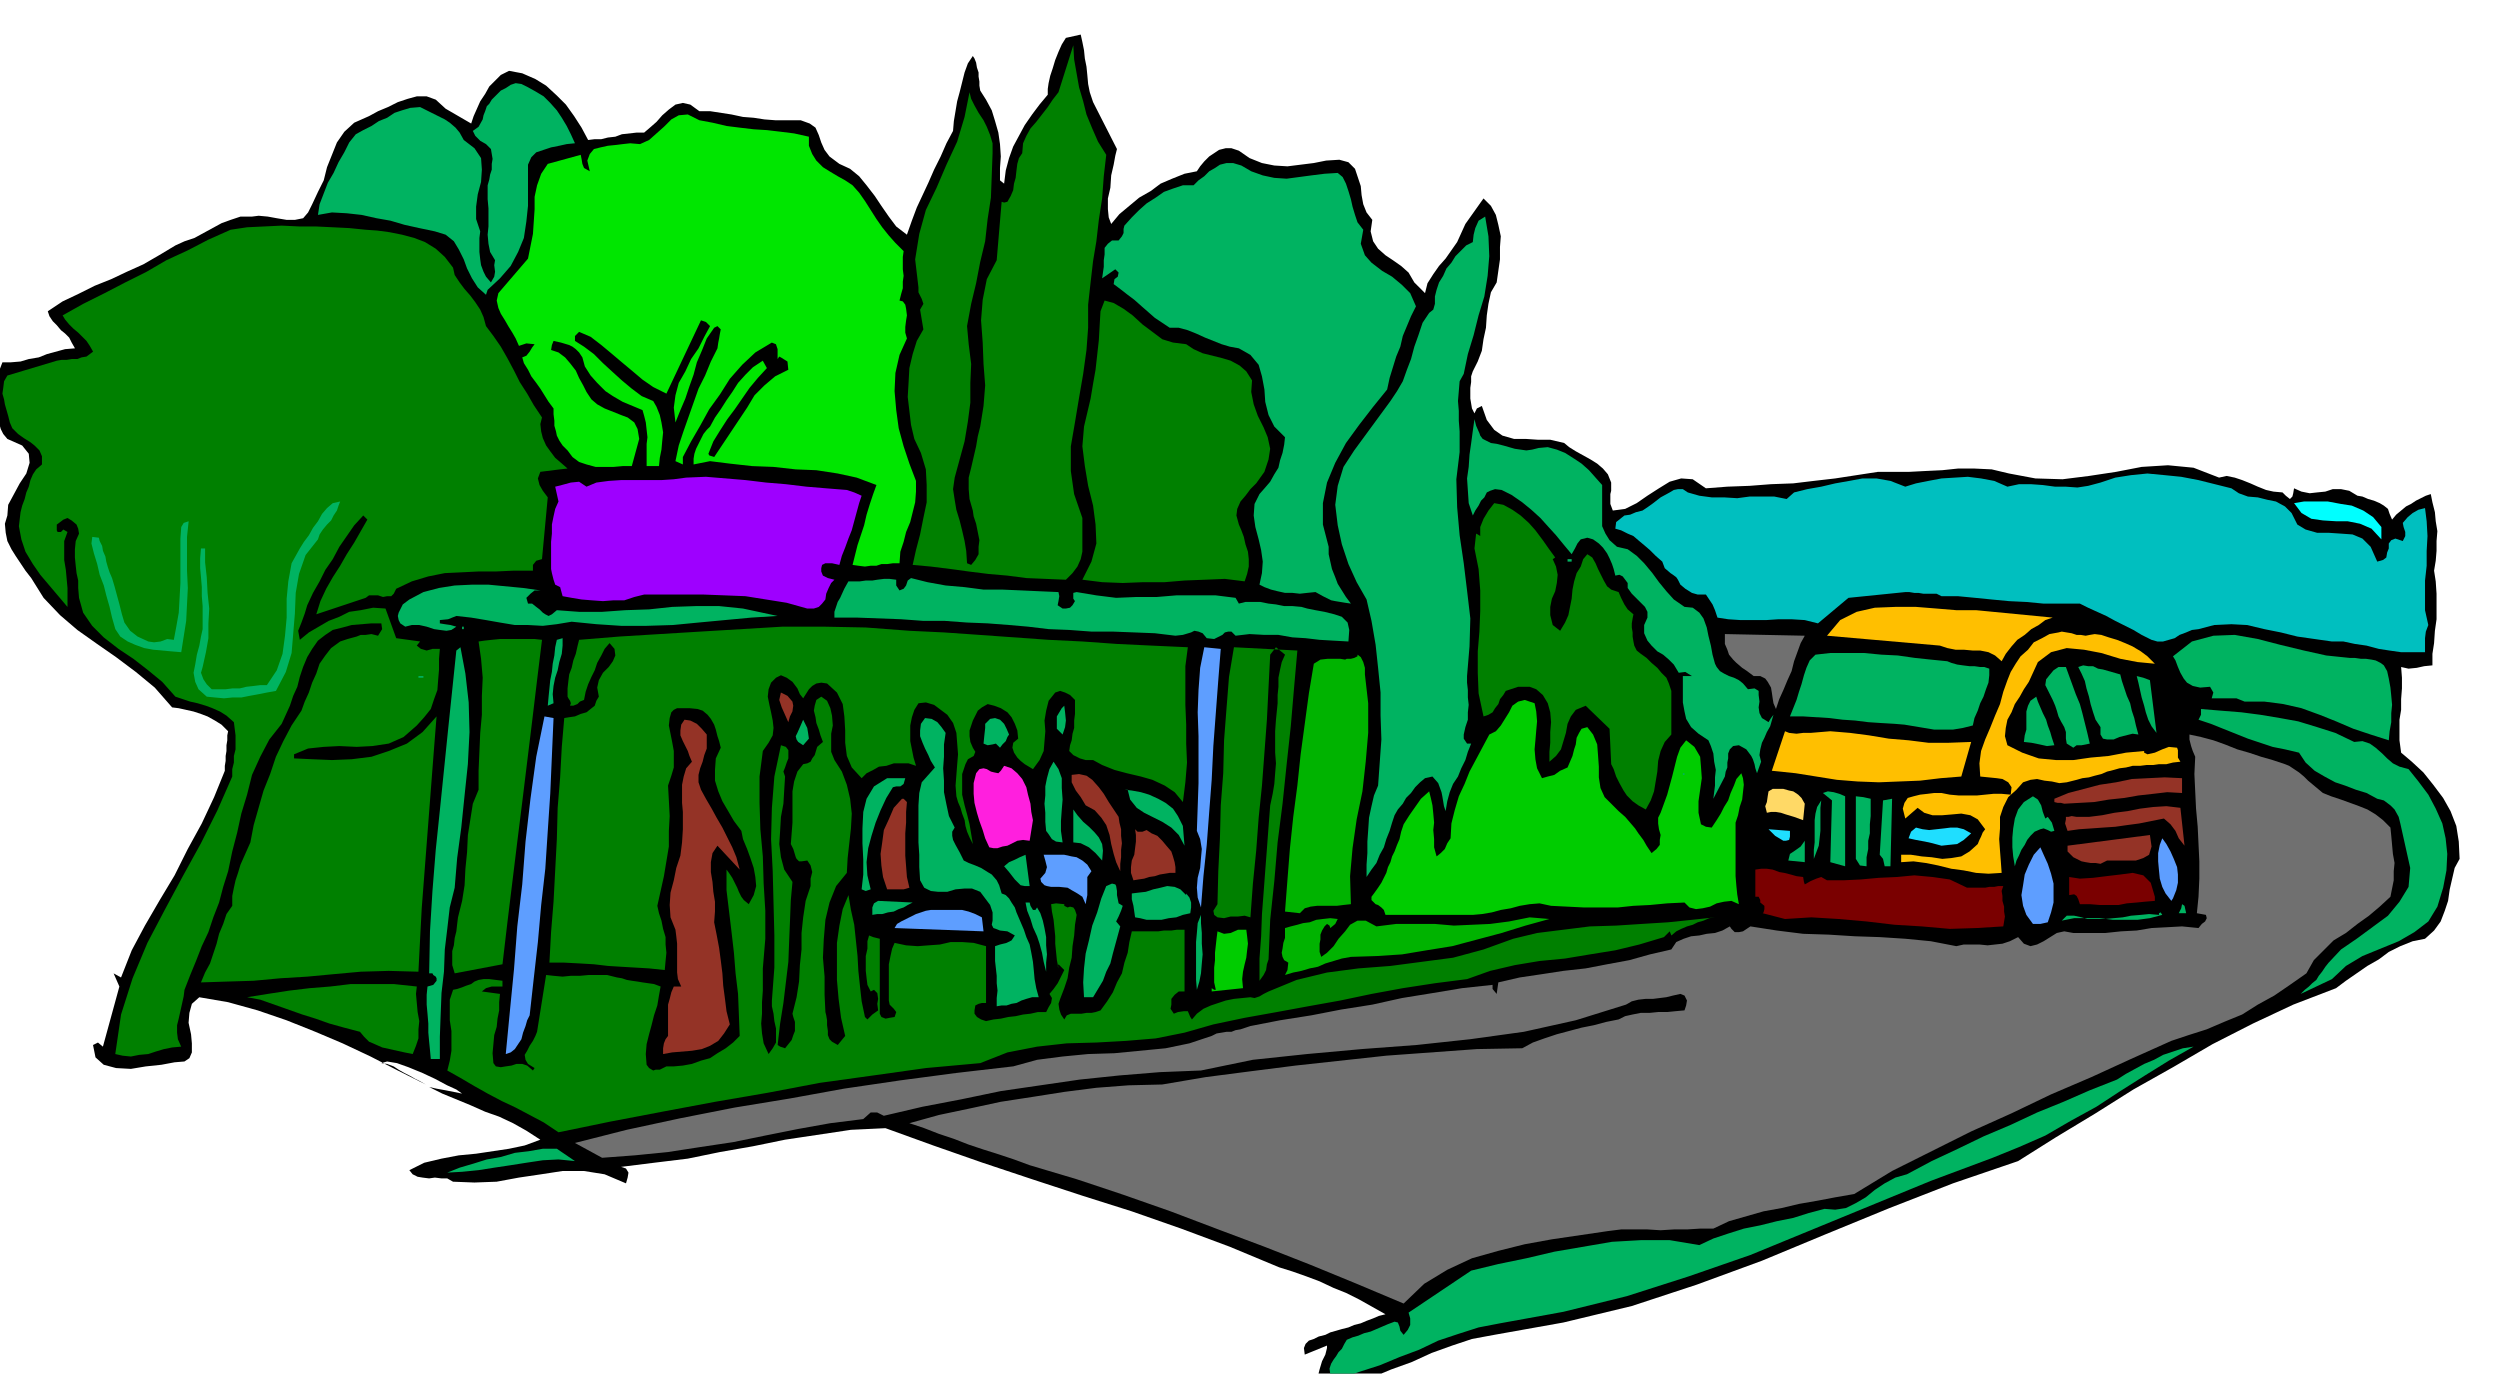 <svg xmlns="http://www.w3.org/2000/svg" fill-rule="evenodd" height="269.465" preserveAspectRatio="none" stroke-linecap="round" viewBox="0 0 3035 1668" width="490.455"><style>.pen1{stroke:none}.brush2{fill:green}.brush3{fill:#00b361}.brush5{fill:#5e9eff}.brush7{fill:#707070}.brush8{fill:#943326}.brush10{fill:#0c0}.brush13{fill:#7a0000}.brush15{fill:#1fdeff}.brush16{fill:#ffbf00}</style><path class="pen1" style="fill:#000" d="M3 440h10l12-1 10-3 12-2 10-4 11-3 11-3 12-1-4-7-3-6-5-5-5-4-5-6-5-5-4-6-2-6 18-12 19-9 20-10 20-8 19-9 20-9 19-11 20-12 11-5 12-4 11-6 11-6 11-6 11-4 12-4h14l8-1 11 1 11 2 12 2h10l10-2 6-7 5-10 7-15 7-14 4-16 6-15 6-15 9-13 12-11 18-8 11-6 12-5 12-6 12-4 11-3h12l11 4 12 11 31 18 3-9 4-9 4-9 6-9 5-9 7-7 7-7 10-5 16 3 16 7 13 8 13 12 11 11 10 14 9 14 8 15 8-1h8l8-2 9-1 8-3 9-1 9-1h9l7-6 8-7 7-8 8-7 8-6 9-2 9 2 11 8h13l13 2 13 2 14 3 13 1 13 2 13 1h31l11 4 7 5 4 9 3 9 4 9 6 8 12 9 13 6 11 9 9 11 10 13 8 12 9 13 9 12 13 10 6-17 6-16 7-15 7-15 7-16 8-16 7-16 8-15 1-12 2-12 2-12 3-11 3-12 3-12 4-11 6-9 2 3 2 5 1 6 2 6v5l1 6v5l1 6 7 11 7 13 4 13 4 14 2 14 1 15-1 14v15l5 4 2-16 4-15 5-14 7-13 7-13 9-13 9-12 10-12v-7l1-7 2-9 3-9 3-10 4-10 4-9 5-8 9-2 9-2 2 9 2 10 1 10 2 10 1 10 1 11 2 10 4 12 29 57-2 8-2 11-3 13-1 15-3 13v13l1 10 3 8 10-12 12-10 12-10 14-8 12-9 14-6 15-6 15-3 4-6 5-6 6-6 6-4 6-4 8-2h7l9 3 13 9 15 6 15 3 16 1 16-2 16-2 15-3 16-1 11 3 8 8 3 9 4 12 1 11 2 11 4 10 7 9-2 14 3 12 6 9 9 8 9 6 10 7 9 8 7 12 13 13 3-12 7-11 7-10 8-9 7-10 7-10 5-11 5-11 22-31 9 9 6 11 3 12 3 14-1 13v15l-2 14-2 14-7 12-3 14-2 14-1 15-3 14-2 14-5 13-6 12-2 6v7l-1 7v13l1 6 1 6 3 6 3-6 6-3 6 17 9 12 10 7 14 4h14l15 1h15l17 4 6 5 8 5 9 5 9 5 8 5 7 6 6 7 4 10v10l-1 4v12l3 8 15-2 14-7 13-9 14-9 13-8 14-4 14 1 16 11 26-2 27-1 26-2 27-1 25-3 26-3 26-4 26-4h38l19-1 21-1 19-2h20l21 1 21 5 32 6 33 1 32-4 33-5 31-6 32-2 31 3 31 12 9-2 10 2 9 3 10 4 9 4 10 4 9 2 11 1 4 4 5 4 1-1 2-2 1-4 1-6 9 4 10 2 9-1 10-1 9-3h10l10 2 10 6 6 1 7 3 7 2 7 3 5 3 5 4 2 6 3 7 5-6 6-5 6-5 6-3 6-4 6-3 6-3 6-2 2 10 3 12 1 11 2 12-1 12v12l-1 12-2 12 2 13 1 15v31l-2 14-1 15-2 13v14l-10 1-9 2-10 1-9-2 1 13v13l-1 13v13l-2 12v25l2 15 13 11 14 13 12 15 12 16 9 16 7 18 3 19 1 21-6 11-3 13-3 13-2 14-4 12-5 13-8 11-11 10-15 3-15 6-14 7-12 9-14 8-13 9-13 9-12 9-52 20-49 23-49 25-48 28-48 27-46 29-48 29-46 29-79 27-77 30-78 32-77 32-79 29-79 26-83 20-84 15-27 5-24 8-25 9-24 11-25 9-24 10-25 8-25 6-10-2-4-5-1-9 2-8 3-10 4-8 2-8v-3l-27 11-1-8 2-5 4-4 6-2 6-3 8-2 6-3 7-2 7-2 8-2 7-3 8-2 7-3 8-3 7-3 8-2-16-9-16-9-16-8-15-6-17-8-16-6-17-6-16-5-60-25-59-22-60-21-60-19-61-20-60-20-60-21-58-21-42 2-40 6-40 6-39 8-40 7-39 8-41 5-40 5 6 2 3 5-1 6-2 7-26-11-25-4h-26l-26 4-27 4-27 5-27 1-26-1-7-4h-7l-8-1-7 1-8-1-6-1-6-3-4-5 18-9 21-5 21-4 21-2 20-3 20-3 19-4 19-7-17-11-16-9-17-8-17-6-18-8-17-7-17-7-16-8 9 2 11 2 10 2 10 2-7-5-11-5-15-8-15-7-17-7-14-5-12-2-7 2 7 1 8 3 6 4 7 4 6 3 7 4 6 3 7 4-34-17-33-17-34-16-33-14-35-14-35-12-36-10-35-6-9 8-3 11-1 12 3 14 1 11v11l-3 7-6 4-12 1-16 3-19 2-18 3-18-1-15-4-10-9-3-15 6-3 6 5 20-73-7-16 9 5 13-33 16-30 18-31 18-30 16-32 17-31 15-32 13-32v-6l1-6v-6l1-6v-7l1-6v-6l1-5-8-8-8-5-9-5-8-3-9-3-9-2-9-2-8-1-21-24-23-19-24-18-23-16-24-17-21-18-20-21-15-24-7-9-6-9-6-9-5-8-5-10-2-10-1-11 3-10 1-13 7-13 7-13 8-12 4-13-1-11-8-10-18-8-5-6-3-6-2-7-1-6-2-7-2-7-4-6-3-6 16-42z"/><path class="pen1 brush2" d="m69 438 6-1h6l6-1h7l5-2 6-1 4-3 4-3-4-7-4-6-5-5-5-5-6-5-5-5-5-6-3-5 25-14 26-13 25-13 26-13 24-14 26-12 25-13 27-12 20-3 21-1 21-1 21 1h20l21 1 20 1 20 2 14 1 15 2 15 3 15 4 13 5 13 8 11 10 10 13 2 9 6 9 6 8 7 8 6 8 6 9 4 9 3 11 9 12 9 13 8 14 8 15 7 14 9 14 8 14 10 15-2 8 1 9 2 8 4 9 5 7 6 8 7 6 8 7-9 1-8 1-8 1-8 1-3 8 2 8 4 7 6 8-7 75-7 2-4 5v7h-23l-22 1h-21l-20 1-21 1-20 4-20 6-19 9-3 6-3 3h-5l-5 1-6-2h-11l-4 3-60 20 5-16 7-15 8-14 9-14 8-14 9-14 8-14 8-14-5-5-11 12-9 13-9 13-8 15-9 13-7 14-8 14-7 15-3 10-4 11-4 10 2 11 11-9 12-7 12-7 13-5 12-6 14-2 15-3 15 1 13 36 29 4-4 5 5 4 7 2 7-2h9l-1 12v13l-1 12-1 13-4 11-4 12-8 10-9 10-16 14-18 8-20 3-19 1-21-1-19 1-19 2-17 7v5l22 1 24 1 24-1 24-3 21-7 22-9 19-14 17-19-3 38-3 39-3 39-3 39-3 39-3 39-2 38-2 39-36-1-34 1-33 3-32 3-33 2-32 3-33 1-31 1 5-12 6-11 4-12 4-12 3-12 5-12 4-12 7-10v-12l2-10 2-9 3-9 3-10 4-9 4-9 4-9 4-21 6-21 6-21 8-20 7-21 9-19 10-19 12-18 4-11 5-11 4-12 5-11 4-12 7-10 7-9 11-8 9-3 11-3 5-2h6l7-1 8 2 5-8-1-7h-12l-12 1-12 1-11 3-12 3-9 6-9 7-7 10-6 10-5 12-4 12-3 12-5 11-4 12-5 11-5 11-15 19-11 21-10 22-6 24-7 23-5 23-6 23-5 24-6 19-5 19-7 18-6 18-8 17-7 18-7 17-7 18-1 8-2 9-2 9-2 9-2 8v9l1 8 4 9-11 1-10 2-10 3-9 3-11 1-10 2-10-1-9-2 7-48 14-44 18-43 21-40 22-41 22-40 20-40 18-41v-9l2-8v-8l2-8v-17l-1-8-1-8-9-8-8-5-9-4-8-3-10-3-9-2-9-3-9-3-16-18-17-14-18-14-18-12-18-14-14-14-11-16-5-18-1-12v-9l-2-9-1-9-1-10v-10l1-10 4-9-1-6-2-5-6-5-5-3-5 2-4 3-4 3v7l1 2h4l3-3 5 3-4 11v23l2 12 1 11 1 11v23l-11-13-11-13-11-13-9-13-9-15-5-15-3-16 2-17 2-8 3-8 2-8 3-7 2-8 3-7 4-6 7-6v-10l-3-7-6-6-5-4-8-5-7-5-7-7-3-7-2-8-2-7-2-7-1-6-2-7 1-7 1-8 4-7 60-18z"/><path class="pen1 brush3" d="m120 653 1 4 3 6 1 6 3 7 1 6 2 7 2 6 3 7 3 10 3 11 3 11 3 12 3 10 7 10 9 7 13 6 7 1 8-1 8-3 8 1 3-16 3-17 1-18 1-18v-54l1-14 3-5 6-2-2 19v41l1 21-1 20-1 20-3 19-3 19-12-1-11-1-11-1-11-2-11-4-9-4-9-6-6-9-4-14-3-13-4-14-3-12-5-13-3-13-4-13-3-12 1-8 8 1zm124 13h5v17l2 18 1 19 2 19-1 18v18l-3 17-4 18-2 7 3 8 4 6 6 6h17l8-1h9l8-2 9-1 8-1h8l12-18 7-20 3-22 2-22v-23l2-21 4-22 10-18 5-8 6-8 5-9 6-8 5-9 6-7 7-6 9-2-2 5-2 6-4 6-3 6-5 5-5 6-4 6-2 6-15 19-8 23-4 23-1 25-2 24-2 24-7 23-12 23-11 2-10 2-11 2-10 2h-11l-10 1-11-1-10-1-10-9-4-9-2-11 2-10 2-12 3-11 2-11 2-9v-28l-1-12v-11l-1-12-1-11v-12l1-12z"/><path class="pen1 brush2" d="m506 1198-1 9 1 11 1 11 2 11-1 10v11l-3 9-4 10-10-2-9-2-9-2-9-2-9-4-7-3-6-6-5-6-19-5-18-5-17-6-16-5-17-6-17-6-17-6-16-3 25-4 26-4 25-3 25-2 25-3h52l28 3z"/><path class="pen1 brush3" d="m432 163 9-5 10-5 9-6 10-4 9-6 9-3 10-3 12-1 6 3 8 4 8 4 8 4 6 4 7 6 5 6 5 9 13 10 8 12 1 14-1 15-4 15-2 15v15l5 15-1 8v17l1 9 1 7 3 8 3 6 6 7 4-7 1-6-1-8 1-6-6-10-2-10-1-11 1-10v-22l-1-11v-17l2-7 1-6 2-6v-7l1-6-1-6-1-6-6-6-7-4-6-6-3-6 7-5 5-9 1-5 2-5 2-6 3-3 3-5 5-5 6-6 6-3 6-4 6-2 7 1 8 4 9 5 10 6 8 8 8 9 6 9 6 10 5 10 5 11-10 1-9 2-10 2-9 3-9 3-6 6-4 9v50l-2 19-3 20-7 17-9 17-13 15-15 14-2 6-10-9-7-11-6-12-4-11-6-12-6-10-10-8-13-4-19-4-18-4-17-5-17-3-18-4-18-2-18-1-17 3 2-13 5-13 5-13 7-12 6-13 7-12 6-12 8-10zm65 565 17-9 19-5 19-3 21-1h20l21 2 21 2 21 3h-7l-5 4-5 5 2 7h5l5 4 4 3 4 4 3 2 4 2 4-2 6-5 27 2h28l28-2 29-1 28-3 29-1h28l29 3 42 9-32 2-32 3-32 3-31 3-32 1h-31l-30-2-30-3-18 3-17 2-18-1h-16l-18-3-17-3-18-3-18-2-10 4-10 1v4l6 1 7 1 7 2-6 4-6 1-8-1-7-1-9-3-9-2h-9l-8 2-6-4-2-4-1-5 1-4 5-10 8-6zm11 95v-2h6v2h-6zm11 3 6 2-6-2zm0 372 7-2 4-5v-3l-1-2-3-2-1-2h-4l1-51 3-49 4-50 5-48 5-49 5-49 5-48 5-48 5-4 6 32 4 35 1 36-2 39-4 38-4 39-5 37-3 36-6 24-3 26-3 25-1 27-3 26-1 26-1 27v27h-11l-1-11-1-10-1-11v-11l-1-12-1-11v-12l1-10z"/><path class="pen1 brush2" d="m550 1202 5-1 6-2 5-2 6-2 4-3 5-2 6-1h7l16 2v7h-13l-7 2-5 4 22 3-1 10v10l-2 10-1 10-3 10-1 11-1 11 1 12 3 4 6 1 6-1 7-1 6-2h7l6 2 7 6 2-3-8-5-3-5-1-6 3-5 3-6 4-6 3-6 2-5 11-69 9 1 11 1 10-1h11l11-1h22l12 3 6 1 6 2 6 1 7 1 6 1 7 1 7 1 8 3-2 11-2 12-4 12-3 12-3 11-3 12-1 12 1 13 3 4 5 3 3-1h5l8-4h9l11-1 11-2 11-4 11-3 9-6 10-6 9-7 8-8-1-26-1-25-3-25-2-25-3-26-3-25-3-25v-25l3 4 4 6 3 6 3 6 2 5 3 6 3 4 6 5 6-11 3-11-1-11-2-11-4-12-4-11-5-12-2-10-9-12-7-12-7-12-5-12-4-13v-13l1-14 6-13-2-8-2-6-2-8-2-6-4-7-4-5-6-5-6-2-10-1h-15l-4 2-3 3-2 7-1 9 2 10 2 10 2 11v20l-3 10-4 12 1 18 1 19-1 18v19l-3 18-3 18-4 18-4 18 2 9 3 9 2 10 3 10v9l1 10-1 10-1 11-19-2-17-1-17-1-16-1-17-2-17-1-19-1h-18l2-37 3-37 2-38 2-38 1-38 3-37 2-37 3-35 6-1 7-1 7-3 7-2 5-4 5-4 2-6 3-5-2-11 2-9 5-9 7-7 5-7 3-7-1-8-6-7-6 7-4 8-5 9-3 9-4 8-4 9-3 9-2 10-5 2-3 3-5 2h-4l1-3-1-3-2-3-1-2v-10l1-9 1-8 3-8 2-9 3-8 2-9 2-8 49-4 49-3 49-3 50-3 50-3h50l51 1 53 4 42 2 43 3 42 3 42 3 41 2 42 3 42 2 44 2-3 23v47l1 24v23l1 23-2 24-3 24-10-12-12-8-15-7-14-4-17-4-15-4-15-6-11-6h-9l-7-2-8-4-5-5 1-7 2-6 1-8 2-7v-9l1-8v-17l-6-6-6-3-6-2-6 2-8 10-3 12-2 12 1 13-1 12-1 12-5 11-8 11-5-3-5-3-5-4-4-4-4-6-2-6 1-6 6-5-1-10-3-8-4-8-5-6-8-5-8-3-8-2-7 4-5 4-3 6-3 6-2 6-2 6v7l1 7 3 7 3 5-2 5-7 4-3 6-4 12v25l3 13 3 11 3 12 2 12 2 12-4-8-3-7-2-7-1-7-3-8-2-7-3-7-2-7-1-13 1-13 1-13 1-12-1-13-1-13-4-12-7-10-8-6-8-6-10-3-9 1-5 8-3 9-2 10v19l2 10 2 10 3 10-9-3h-18l-9 3-9 1-7 4-8 4-6 6-12-13-6-14-2-16v-15l-1-17-2-15-7-14-12-11-7-1-6 1-5 3-4 4-7 11-4-5-3-7-6-8-7-5-7-3-6 3-6 6-3 8-1 9 2 10 2 9 2 10 1 9-1 9-5 9-7 10-4 31v32l1 32 3 33 1 33 2 33v34l-3 36v27l-1 14v14l-1 12 1 12 2 12 6 13 5-7 4-7v-17l-2-9-1-9-2-9v-7l3-40v-39l-1-39-1-39-2-39 1-38 3-38 8-38 6 2 3 4v10l-2 5-2 6-2 5 2 6-1 16-1 17-3 16-1 17-1 16 2 16 4 15 10 15-2 22-1 25-1 24-1 26-3 25-3 25-4 25-3 26 3 2 6 2 4-5 4-5 2-6 2-5v-11l-2-6-1-4 5-20 3-19 1-20 2-19v-20l2-19 3-20 6-18v-9l2-8-2-8-4-6-7 1h-3l-3-3-1-2-3-10-3-6 1-13 1-13v-38l2-12 4-12 7-9 5-1 4-2 2-4 3-4 3-10 7-6-3-8-2-7-3-8-1-7-2-8 1-6 2-7 6-4 7 5 4 9 2 9 1 12-2 10v22l4 10 9 14 6 16 4 17 2 18-1 18-2 18-2 18-1 18-13 16-8 20-5 21-2 24-1 22 2 23v22l1 21 1 4 1 6v6l1 7v5l2 5 3 3 7 4 9-11-5-22-3-23-2-23v-45l3-21 4-20 7-17 3 18 4 18 2 19 2 19 1 18 2 19 2 18 4 19 3 3 6-6 7-5-1-8 1-6-1-7-4-4-4 2-4-8-1-8-1-9v-18l2-9v-9l2-7 5 2 8 2v91l2 4 5 2 5-1 6-1 2-6-3-4-5-5-1-5v-44l2-10 2-9 3-7 14 3 14 1 13-1 14-1 13-3h14l14 1 15 4v69h-5l-4 1-4 2-1 6v4l3 4 5 3 6 2 9-2 9-1 9-2 9-1 9-2 9-1 9-2h10l3-6 3-5 1-6-3-5 5-6 5-7 4-8 4-8-7-7-1 2 1 3-2-10-1-10-1-10v-9l-1-10-1-10-2-10-1-9 6-1 10 1v2l4 2 3-1 4 1 2 3 2 6-2 12-1 13-2 13-1 14-3 12-2 13-4 12-5 13-2 6 1 7 2 6 4 6 3-5 5-2h13l6-1h6l5-1 6-2 8-11 7-11 5-12 6-11 3-13 4-12 2-13 3-13h32l7-1h9l7-1h9v75h-7l-5 4-4 5v7l-1 5 4 6 5-2 7-1h5l3 7 2 3 6-7 8-6 9-4 9-3 9-3 10-2 10-1 10-1 5 1 6-2 5-3 6-3 34-14 37-9 38-5 39-3 38-5 38-5 37-10 36-13 29-7 32-4 32-4 32-1 31-2 32-2 29-3 28-3-7 1-7 3-7 2-6 3-7 2-7 3-6 3-6 5-2-5-7 7-30 9-29 7-31 5-30 5-31 3-30 5-30 7-28 10-39 5-39 6-38 7-38 8-39 7-38 7-39 7-38 8-35 10-35 7-36 3-36 2-36 1-36 4-36 7-33 13-66 6-64 9-65 9-63 12-64 11-64 12-63 12-63 13-18-12-17-9-17-9-17-8-17-9-16-9-17-10-16-9 3-12 2-12v-24l-2-13v-25l4-12z"/><path class="pen1 brush3" d="m676 1395 22 15-20-2-19 1-20 3-19 3-20 3-19 3-20 2-18 1 15-6 17-5 16-5 17-3 17-5 17-2 17-3h17z"/><path class="pen1 brush2" d="M581 959v-23l1-23 1-23 2-22v-23l1-22-2-23-3-21 7-1 9-1 10-1h42l9 1-6 49-6 50-6 49-6 49-6 48-6 49-6 49-6 51-58 11-3-10v-17l2-7 1-9 2-8 1-9 1-8 5-20 3-19 1-20 2-20 1-21 3-19 3-19 7-17z"/><path class="pen1 brush3" d="M563 764v-3h-2v3h2zm11 438 5 2-5-2z"/><path class="pen1" style="fill:#00e600" d="m641 314 3-15 3-15 1-15 1-15v-15l3-14 5-14 8-12 40-11 1 5 1 6 2 5 7 4-3-13 3-8 5-6 8-2 9-2 10-1 8-1 9-1 12 1 11-5 9-8 9-8 9-9 9-5 11-1 14 7 16 3 17 4 16 2 17 2 16 1 17 2 16 2 18 4v11l4 10 5 8 8 8 8 5 10 6 9 5 9 6 8 9 7 10 7 11 7 11 7 10 8 10 8 9 10 10-1 7v15l1 8-1 7v8l-2 7-2 8 4 1 3 4 1 5 1 8-1 6-1 8v7l2 7-9 20-5 22-1 22 2 23 3 22 6 22 7 21 8 21v13l-1 13-3 12-3 12-5 12-3 12-4 12-1 14h-8l-7 1h-7l-6 2h-7l-7 1-8-1-7-1 3-12 3-12 4-12 4-12 3-13 4-13 4-12 4-11-24-9-23-5-26-4-25-1-27-3-26-1-27-3-24-3-20 4v-7l1-6 2-6 3-6 3-6 3-6 4-5 4-4 6-11 7-10 7-11 7-10 7-11 9-10 9-9 12-8 5 9-11 12-10 12-9 13-9 13-9 12-9 14-8 13-6 15 1 2 6 2 10-15 10-15 10-15 10-15 9-15 12-12 13-11 16-8-1-10-8-5-2-1-2 3v-12l-2-6-5-2-20 12-16 15-15 17-12 19-13 18-11 20-11 19-10 19v9l-9-4 4-19 6-18 6-17 6-17 6-17 8-16 7-17 8-16 1-7 1-5 1-6 1-5-4-4-4 2-9 13-6 15-6 14-4 15-5 14-5 15-6 14-6 15-2-18 2-15 4-15 8-14 7-15 9-13 7-14 7-13-5-5-6-2-42 89-16-8-13-9-13-11-12-10-13-11-12-10-13-10-14-6-5 5v6l11 7 12 9 11 11 12 11 11 10 12 10 12 9 14 6 4 7 4 10 2 9 2 12-1 10-1 11-2 10-1 10h-15v-27l1-8-1-9-1-9-2-8-2-7-12-5-12-5-12-7-9-6-10-10-8-9-7-11-3-11-4-6-4-4-4-3-4-2-10-3-9-2-2 5-1 6 9 3 8 6 6 7 7 9 4 9 5 9 4 8 6 9 7 6 9 5 10 4 10 4 8 3 8 6 4 8 2 12-9 33h-11l-11 1h-22l-11-3-9-3-8-6-6-8-6-6-4-6-3-6-1-5-2-7v-6l-1-8v-7l-6-8-5-8-5-8-5-7-6-8-4-8-5-8-2-7 5-2 4-5 3-5 3-4-10-1-9 3-4-9-4-7-5-8-4-7-5-8-3-7-2-9 2-9 36-42z"/><path class="pen1 brush5" d="m661 870 11 2-2 46-2 46-3 45-3 46-5 44-4 45-5 44-5 45-3 6-2 7-3 8-2 8-4 6-4 6-5 4-6 2 5-52 5-51 4-52 6-51 4-52 6-52 7-51 10-49z"/><path class="pen1 brush3" d="m676 777 7-2v9l-1 10-3 10-2 10-3 9-2 10-1 10 1 11-7 3 1-11 1-10 1-10 2-10 1-10 2-10 1-10 2-9z"/><path class="pen1" style="fill:#9e00ff" d="m678 609-2-9-2-9 8-2 11-3 10-1 9 6 12-5 15-2 15-1h49l15-1 15-2 24-1 24 2 24 2 25 3 24 2 25 3 24 2 25 2 9 3 9 4-3 9-3 11-3 11-3 11-4 10-4 11-4 10-3 11-9-2h-8l-4 2-1 4v4l2 5 6 3 8 2-4 4-3 6-3 7-1 7-4 5-4 4-6 2h-8l-25-7-25-4-25-4-25-1-26-1h-72l-12 3-12 4h-13l-13 1-14-1-12-1-12-2-11-2-3-11-6-3-2-6-2-8-1-5v-33l1-10v-11l2-10 2-9 4-9z"/><path class="pen1 brush7" d="m1230 1295 29-8 31-4 31-3 32-1 31-3 31-3 29-6 27-9 6-3 6-1 6-1h6l5-2 6-1 6-2 6-2 36-7 38-6 36-7 38-6 36-8 37-6 36-6 37-4v5l5 6 1-7 1-7 26-6 27-4 26-4 27-3 26-5 27-5 25-7 26-6 6-9 9-4 9-3 10-1 9-2 10-1 9-3 9-5 2 3 4 4h5l5-1 9-6 32 5 32 4 31 1 32 2 30 1 31 2 31 3 31 6 9-2h19l10 1 9-1 9-1 9-3 10-5 7 8 8 3 8-2 8-4 8-5 8-5 9-2 11 2h39l19-2 19-1 18-3 19-1 18-1 20 2 4-5 4-3 2-4-1-4-11-2 2-20 1-22v-21l-1-21-1-21-2-22-1-21-1-21 1-21-3-7-2-6-2-8v-6l14 3 15 4 14 5 15 6 14 4 15 5 14 4 15 5 5 2 6 4 6 4 6 5 5 5 6 5 6 5 6 5 10 4 12 4 11 4 11 4 10 4 10 6 9 7 9 9 1 10 1 11 1 11 2 11-1 10v11l-2 10-2 10-13 12-13 11-14 10-14 11-15 9-12 12-12 12-9 16-20 14-19 13-20 11-19 12-22 9-21 9-22 7-21 7-49 22-48 22-49 21-48 23-49 22-48 24-48 24-46 28-23 4-21 4-23 4-21 5-22 4-21 6-21 6-19 9h-16l-16 1h-16l-16 1-16-1h-32l-16 2-34 5-34 5-33 6-32 8-32 9-30 14-28 17-25 24-57-24-56-23-56-22-56-21-58-22-57-20-57-19-57-17-19-7-18-6-19-6-18-6-18-7-18-6-18-7-18-6 36-10 38-8 37-8 39-6 38-6 39-5 39-3 41-1 53-9 54-7 55-7 55-6 55-6 55-4 55-4 55-1 13-7 14-5 15-5 15-4 15-4 15-3 15-4 15-3 8-4 9-2 10-2h11l10-1h11l10-1 11-1 2-6 1-6-3-6-5-2-9 2-8 2-8 1-8 1h-9l-9 1-8 2-7 4-61 19-63 14-65 9-65 7-67 5-66 6-66 7-63 13-50 2-49 4-48 5-48 7-48 7-48 10-47 9-47 11-8-4h-8l-9 8-40 5-39 7-40 8-39 8-40 6-39 6-40 4-40 3-33-18 63-16 65-14 66-13 67-11 66-12 68-10 68-9 69-8z"/><path class="pen1 brush8" d="M811 1258v-38l2-7 2-8 3-7h9l-4-9-1-8v-35l-1-9-1-8-6-15-1-15 1-15 4-15 3-15 5-15 2-16 1-16v-21l-1-11v-22l2-10 3-10 7-8-3-7-2-6-3-6-3-6-3-7v-6l1-7 4-6 7 1 8 4 6 6 6 7v17l-3 8-2 8-3 8-2 8v9l3 9 6 11 7 12 6 11 7 12 6 12 6 12 5 12 4 15-27-29-6 9-2 11v12l2 12 1 12 2 12v12l-1 13 3 15 3 16 2 15 2 16 1 15 2 15 2 16 4 16-7 11-7 9-10 6-10 4-12 2-12 1-12 1-11 2v-7l1-6 2-5 3-4zm137-417 8 4 6 7 1 5-1 7-3 6-2 7-4-9-4-9-3-9 2-9z"/><path class="pen1 brush3" d="m975 874 2 4 3 6 1 6 1 7-7 8-6-4-2-3-1-4 2-4 4-9 3-7zm55-168h14l7-1h8l6-1 8-1h7l8 1v7l4 6 5-2 3-4 2-6 4-3 20 5 22 4 23 2 23 3h23l23 1 22 1 23 1 1 5-1 6-1 5 6 4h4l5-1 3-3 3-5-2-3v-7l4-1 24 4 24 3 24-1h25l24-2h48l24 3 4 7 8-2h18l10 2 9 1 10 2h10l11 1 7 2 10 2 11 2 12 3 9 3 7 7 2 9-1 14-18-1-17-1-17-2-16-1-17-3h-17l-18-1-17 2-5-5h-4l-4 1-3 3-10 5-9-1-5-6-5-2-5-1-4 2-10 3-9 1-25-3-25-1-26-1h-26l-27-2-25-1-25-3-23-2-26-2-25-1-27-2h-26l-27-2-27-1-27-1h-27v-7l2-6 2-6 3-5 5-11 5-9zm47 239h22l-2 7-4 3h-5l-4 1-8 13-7 15-6 15-5 16-4 15-2 17 1 16 4 17-6 2-5-2 2-18v-18l-1-20v-18l1-20 4-16 9-15 16-10zm-11 149 42 2-6 3-5 3-6 2-6 3-7 1-7 2h-6l-6 1v-9l2-5 5-3z"/><path class="pen1 brush8" d="m1097 970 4 4-1 12v13l-1 13v27l1 13 1 13 3 13-7 2h-20l-5-15-2-14-1-14 2-14 2-15 6-13 6-14 10-11h2z"/><path class="pen1 brush3" d="m1077 744-4-3v-4l4 7z"/><path class="pen1 brush5" d="M1130 1105h38l8 2 8 3 8 4 2 17-108-4 3-5 5-3 6-3 6-3 6-3 6-2 6-2 6-1z"/><path class="pen1 brush2" d="m1117 376 4-7-2-6-4-8v-6l-4-34 5-31 8-29 13-27 12-28 13-28 9-30 6-30 2 8 4 8 5 9 6 9 4 8 4 10 3 10v12l-1 27-1 27-4 26-3 27-6 25-5 26-6 25-5 27 2 22 3 24-1 23v24l-3 23-4 24-6 22-6 22-2 14 2 13 2 12 4 13 3 12 3 13 2 12 1 15 5 2 5-6 4-7v-9l1-8-2-10-2-10-3-9-1-7-4-14-1-12v-14l3-12 3-13 3-13 2-12 3-12 4-25 2-25-2-26-1-26-2-27 2-25 5-25 12-23 6-71 3 1 4-1 4-7 3-7 1-8 2-7 1-9 1-8 2-7 4-6 1-12 4-9 5-9 7-8 7-9 7-9 6-9 7-9 18-57 1 17 3 17 3 17 5 17 4 16 7 17 7 16 10 16-3 26-2 27-4 26-3 26-4 24-3 26-3 27v28l-2 27-4 29-5 29-5 30-5 29v30l4 28 10 29v41l-2 9-4 9-6 8-8 8-24-1-24-1-23-3-23-2-24-3-22-3-24-3-22-2 4-18 5-19 4-20 4-19v-21l-1-19-6-20-8-17-4-17-2-17-2-17 1-17 1-18 4-17 5-16 8-14-4-24z"/><path class="pen1 brush3" d="m1135 932-5-8-3-7-4-8-3-7-3-8v-7l1-8 5-7 8 1 7 4 5 6 5 7-2 14v15l-1 14 1 15v14l3 15 3 14 7 14-3 5v5l1 5 3 6 5 9 5 10 6 3 8 3 7 3 8 5 5 3 6 7 3 6 3 10 5 2 4 4 3 5 4 6 2 6 3 7 3 7 3 7 3 9 4 9 2 10 2 11 1 10 1 11 2 11 3 11h-8l-7 2-6 2-6 3-6 1-6 2h-6l-6 1v-10l1-9-1-9v-9l-1-9-1-9v-18l6-2 8-2 6-3 4-6-9-5-9-1-5-2-3-1-2-4 1-5v-10l-3-9-6-8-6-8-10-4h-9l-11 1-10 3h-11l-9-1-8-4-5-9-1-16v-15l-1-15v-45l1-15 3-13 16-18z"/><path class="pen1" style="fill:#ff1fde" d="m1185 939 4-5 5-1 4 1 5 3 4 1 5 1 3-3 4-6 9 3 7 6 6 7 5 10 2 9 3 11 1 10 2 10-4 25-8-1-7 1-6 3-6 3-6 1-6 2h-5l-5-1-5-11-3-10-4-11-3-10-3-12-1-11v-13l3-12z"/><path class="pen1 brush3" d="m1208 872 6 2 5 5 3 6 3 7-2 3-2 5-4 4-3 4-5-5-4 1-6 1-5-2 1-10 1-9v-5l3-3 3-3 6-1zm37 166 5 38h-6l-5-1-4-4-3-3-7-9-6-7 6-5 7-3 6-3 7-3zm5 58 1 4 3 5h3l2-3 4 7 3 9 2 9 2 11v10l1 11-1 10v11l-3-12-2-11-3-11-3-9-5-11-3-10-4-10-2-10h5z"/><path class="pen1 brush5" d="M1267 1038h25l9 2 6 1 7 4 6 5 5 8-5 7v22l-1 5-1 6-4-9-6-4-7-4-5-3-10-1h-10l-5-1-3-1-4-4-1-4 6-7 2-7-2-8-2-7z"/><path class="pen1 brush3" d="m1279 925 6 9 4 11v12l1 14-1 12-1 14v12l2 14-8-1-5-3-4-6-3-4-1-11v-11l-1-11 1-10v-11l2-10 3-11 5-9zm13-68 1 8 1 10-1 8-3 9-7-7v-15l3-5 3-5 3-3z"/><path class="pen1 brush8" d="m1358 992 1 7 2 8v8l1 9-1 8v9l-1 8v9l-5-11-3-10-3-12-2-11-4-12-6-9-8-9-11-6-6-10-6-8-5-10v-9l9-1 9 2 7 5 8 9 6 8 6 10 6 9 6 9z"/><path class="pen1 brush3" d="m1303 983 5 7 7 8 7 6 7 7 5 6 4 8 1 8-1 12-8-9-8-7-10-5-9-1v-40z"/><path class="pen1 brush2" d="m1316 518 4-17 4-17 3-18 3-17 2-18 2-18 1-18 1-17 5-13 11 3 12 7 11 8 12 11 12 9 12 9 13 4 16 2 9 6 11 5 12 3 12 3 10 3 11 6 8 7 7 11-1 14 3 15 5 14 7 14 5 12 3 14-2 13-5 15-5 7-5 7-7 7-6 8-6 7-4 9-1 8 3 11 3 7 3 8 2 9 3 9 1 9v9l-2 9-3 9-24-3-24 1-25 1-24 2h-26l-25 1-25-1-24-3 11-22 6-22-1-23-3-23-6-24-4-24-3-24 2-24z"/><path class="pen1 brush3" d="m1343 1076 7-3 4 1 1 2 1 6v5l1 5 1 5 5 3-2 6-3 7-3 6 5 6-3 11-3 11-3 11-3 12-5 10-4 11-6 10-6 10h-11l-1-18 1-17 2-18 4-16 4-18 6-16 5-17 6-15zm15-784 4-5 2-4v-5l1-4 9-10 9-9 9-8 11-7 10-7 11-4 12-4h13l6-6 7-5 6-6 7-4 6-4 8-2h8l10 3 12 7 14 5 14 3 15 1 15-2 15-2 16-2 16-1 6 5 4 8 3 9 3 10 2 9 3 10 3 9 7 9-3 17 5 14 8 9 13 10 12 7 12 10 10 10 7 16-6 12-5 12-5 12-3 13-5 12-4 13-4 13-3 14-17 21-17 22-16 22-13 24-10 24-5 25v26l7 27v9l2 9 2 9 4 10 3 8 5 8 5 8 6 8-7-1-6-1-6-1-5-1-10-5-9-5-10 1-9 1-9-1h-9l-9-2-8-2-8-3-6-3 3-14 1-14-2-14-3-13-4-15-2-14 1-14 6-12 7-8 6-7 5-9 5-8 2-9 3-9 2-10 1-9-13-13-7-14-4-16-1-15-3-16-4-14-10-12-14-8-11-2-10-3-10-4-10-4-11-5-10-4-11-3h-11l-9-6-9-6-8-7-8-7-9-8-8-6-9-7-8-6 1-6 4-3 1-5-4-4-16 11 1-7 1-7v-8l1-7v-8l4-5 5-4h8zm78 711 2 24-7-13-9-9-11-7-10-5-12-6-9-6-8-10-3-12h-4l9 1 11 2 10 3 11 5 9 5 9 7 6 9 6 12zm-62 82 8-1 9-1 9-3 9-2 8-2 9 1 7 3 7 7v-2l4 5 2 6v6l-1 7-9 2-8 3-9 1-9 2h-18l-8-2-6-1-1-7-1-7-2-8v-7z"/><path class="pen1 brush8" d="m1378 1007 3 3h6l5-2 6 4 7 3 6 6 5 6 6 7 2 6 2 7 1 6v7h-7l-6 1-6 1-6 2-7 1-6 2-7 1-6 1-3-9v-7l1-8 3-7 1-8 1-8v-8l-1-7z"/><path class="pen1 brush3" d="M1458 1111v10l1 12v13l1 13-1 11-1 12-2 10-3 10-1-12v-46l1-11 1-12 4-10z"/><path class="pen1 brush5" d="m1462 786 20 2-3 38-3 40-3 40-2 41-3 39-3 40-4 38-3 38-4-12-1-12 1-12 3-12 1-12 1-11-2-12-4-10 1-29 1-29v-57l-1-29 1-27 2-27 5-25z"/><path class="pen1 brush10" d="m1471 1200 3 2h2l-2-9v-18l1-9v-9l1-9 1-9 1-8 8 3 8-1 9-4h10l1 8 1 9-1 8-1 9-2 8-2 9-1 9 1 11-38 4v-4z"/><path class="pen1 brush2" d="m1478 1098 1-40 2-40 1-40 3-39 1-40 3-39 3-38 6-36 77 4-4 45-4 47-5 46-5 48-6 47-4 47-5 47-2 48-2 6-1 7-3 6-5 7v-27l2-27 1-27 2-26 2-27 2-26 2-27 2-26 3-14 2-12 1-13 1-12-1-13v-26l1-14 1-10 1-10v-10l1-10v-11l2-10 2-9 4-9-11-9-7 9-2 39-2 40-3 40-3 40-4 39-3 40-4 40-3 41-7-2-8 1h-9l-8 2-8-1-4-3-1-5 5-8z"/><path class="pen1" d="m1560 1127 7-2 8-2 7-2 8-1 8-3 8-1 9-1 9 1-3 6-6 5-1-3-3-2-3 3-3 5-2 5v6l-1 5v10l2 6 7-5 8-8 6-9 8-9 6-8 9-5h10l13 7 24-3h47l23 2 22-1 22-1 23-3 25-5 24 2-29 8-29 9-30 8-30 8-31 5-30 5-31 2-31 1-11 2-10 3-10 3-9 4-10 2-10 3-10 2-10 3 3-6 1-9-5-3-2-4-1-5 1-5 1-7 2-6v-12zm35-321 8-5 9-1h15l6 1 2-1h5l4-1 4-2v-2l4 3 3 6 2 7v8l4 35v36l-3 35-4 36-7 34-5 35-3 34 1 34-9 1-8 1h-24l-8 1-7 2-6 6-18-2 3-39 3-38 4-38 5-38 4-38 5-37 5-37 6-36z" style="fill:#00b300"/><path class="pen1 brush3" d="m1688 487 8-12 7-12 5-14 5-13 4-15 5-14 5-15 8-12 5-4 2-7v-9l2-8 3-9 5-8 4-9 6-7 5-8 6-6 7-7 8-4 1-9 2-8 4-9 8-5 4 24 1 24-2 24-4 25-7 23-6 24-7 23-5 24-5 9-1 12-1 12 1 12v12l1 13v25l-4 33 1 34 3 34 5 34 4 33 4 34-1 34-3 36v8l1 9v9l1 9-1 9v9l-3 9-2 9v5l4 6h5l-4 10-3 10-5 10-4 10-6 9-4 10-3 11-2 12-2-6-1-6-1-6-1-5-4-11-7-8-9 2-6 5-6 6-5 7-6 6-4 7-6 7-4 7-3 9-3 10-4 10-3 10-5 9-4 10-6 8-6 9v-15l1-14v-14l1-14 1-15 3-14 3-13 5-12 2-28 2-28-1-29v-28l-3-30-3-28-5-29-6-26-12-21-10-22-8-24-5-23-3-25 3-23 7-23 13-20 44-60zm-53 1140 7-3 7-2 7-3 8-2 7-3 7-3 7-3 8-3 4 1 2 5 1 5 4 5 5-6 3-6v-8l-2-7 76-51 33-8 34-7 34-8 35-6 35-6 35-2h35l36 6 17-8 18-6 19-6 20-4 20-5 20-4 19-6 19-5 13 1 13-2 12-6 12-7 11-9 12-8 13-7 14-4 30-16 32-15 31-15 33-14 32-15 32-13 32-14 33-13 11-7 11-6 11-6 12-5 11-6 12-4 12-4 13-2-30 17-29 18-30 19-29 19-31 17-31 18-32 14-32 13-75 28-73 30-73 30-73 30-75 26-75 24-77 19-77 14-26 5-25 8-24 8-23 11-24 9-24 10-25 8-24 8h-7l-4-5-1-7 2-6 3-5 3-4 3-5 4-4 3-6 3-5z"/><path class="pen1 brush10" d="m1693 1034 3-8 3-7 2-9 3-9 7-11 7-10 7-10 10-9 2 8 2 9 1 10 1 11-1 9 1 11v10l3 11 5-4 5-5 3-7 4-6 1-18 4-16 5-17 7-15 6-15 8-15 8-15 8-15 8-4 6-7 5-8 5-8 4-8 7-5 8-2 12 4 2 10 1 12-1 11-1 12-1 11 1 12 2 11 6 12 7-2 8-2 7-5 9-4 3-7 3-7 2-8 2-6 1-8 3-6 3-5 7-2 7 9 5 12 1 13 1 14v13l2 13 5 11 10 10 7 7 8 7 6 7 6 7 4 6 6 8 4 7 6 9 6-5 4-5v-6l1-6-2-7-1-7v-7l3-6 4-11 4-11 3-11 3-11 3-12 3-12 4-11 7-9 10 8 7 12 1 12 1 14-2 14-2 14v14l3 14 6 3 7 1 6-9 5-8 4-8 5-8 3-9 4-9 3-8 6-7 2 6 1 8-1 9-1 9-3 9-2 10-3 9v65l1 12 1 10 2 12-9-4-9 1-9 2-8 4-9 2-8 1-8-2-6-6-21 1-21 2-20 1-19 2h-41l-20-1-20-1-14-3-12 1-12 2-11 3-12 2-11 3-12 2-11 1h-106l-2-6-3-3-4-3-3-1-3-3-2-2v-4l3-4 5-7 4-6 3-6 3-6 2-7 3-6 2-7 3-6z"/><path class="pen1 brush3" d="m1790 509 2 8 4 9 1 3 3 4 4 2 6 3 7 1 8 2 7 2 7 2 7 1 7 1 7-1 8-2 11-1 11 3 10 4 11 7 9 6 9 8 8 9 8 9v50l4 9 5 8 9 8 13 3 11 8 9 9 10 12 8 11 9 11 9 10 13 9 10 1 8 6 5 7 4 11 2 10 3 12 2 11 3 11 2 4 4 5 5 3 6 3 6 2 6 3 5 4 6 7 8-1 5 3v5l1 8-1 7 1 7 3 6 8 5 3-5 3-4-2 7-2 7-4 7-3 7-3 6-2 8-1 7 2 8-5 14-2-6-1-5-2-6-2-4-6-8-9-5-7 1-4 4-2 5v6l-1 5v6l-2 5-1 6-14 27 1-8 1-8v-10l1-9-2-10-1-10-3-9-3-7-12-8-9-8-6-10-2-9-2-11v-32h11l-8-5-8 1-6-10-6-6-7-6-7-4-7-7-5-6-4-9v-10l4-9v-7l-3-6-5-5-6-6-5-5-5-7v-6l-3-4-3-4-4-2-5 1-2-8-2-6-3-7-3-6-5-7-5-5-7-5-7-2-8 2-4 5-3 6-4 7-10-12-9-11-10-11-9-10-11-10-11-9-13-9-12-6-8-1-6 2-4 2-3 6-4 4-3 6-4 6-3 6-5-15-1-15-1-15 2-14 1-15 2-14 2-15 2-14z"/><path class="pen1 brush2" d="m1792 648 2 1 3 2v-11l4-10 6-10 7-9 11 2 11 6 10 7 10 9 8 9 9 12 7 10 8 11-3 2 4 9 2 10-1 10-2 10-4 9-2 10v10l3 12 9 7 6-10 4-9 2-10 2-10 1-11 2-10 3-10 5-8 3-9 5-6 6 4 4 7 3 7 4 8 3 6 4 7 5 4 9 3 3 7 4 8 4 6 7 6-1 5-1 6v5l1 6v5l1 6 1 5 3 6 5 4 7 5 6 6 7 6 5 6 6 6 3 7 3 9v53l-8 9-5 11-3 12-1 13-2 12-2 12-4 11-6 11-9-5-7-5-7-7-4-6-5-9-4-8-3-9-3-6-2-43-29-28-12 5-6 8-4 9-2 11-3 10-3 10-6 8-8 7v-12l1-11v-13l1-12-1-12-3-11-6-10-8-7-8-3h-14l-9 3-6 2-3 5-4 5-2 6-4 5-3 5-5 3-6 2-6-28-1-25v-26l2-24 1-25v-25l-2-26-5-25 2-18z"/><path class="pen1 brush3" d="M1908 682v-3h-5v3h5z"/><path class="pen1" style="fill:#00bfbf" d="m2007 611 9-7 11-6 5-3 5-1h6l6 4 14 4 15 2h15l16 1 15-2h30l15 3 9-8 16-4 17-3 17-4 17-3 16-3h17l17 3 18 7 13-4 15-3 16-3 16-1 16-1 16 2 16 3 16 7 14-3h15l14 1 15 2h13l14 1 13-2 15-4 18-6 19-3 20-2 21 2 20 2 21 4 20 5 20 5 9 6 11 4 12 1 12 3 10 2 11 6 8 8 7 14 10 6 14 4h14l15 1 14 1 12 5 10 10 8 18 7-2 4-3 1-6 2-5v-6l3-4 5-2 9 3 3-6v-5l-2-6-1-5 6-7 6-5 7-4 8-2 2 16 1 18-1 18v18l-2 18v36l4 18-3 8-1 8v17h-29l-14-2-13-2-15-4-14-2-14-3h-14l-21-3-21-3-20-5-20-4-21-5-19-1-21 1-19 5-8 1-7 3-8 3-6 4-7 2-7 2h-7l-7-2-12-6-10-6-12-6-10-5-11-6-11-5-11-5-10-5h-44l-21-2-21-1-21-2-20-2-21-2h-20l-6-3h-16l-6-1h-5l-6-1h-5l-69 7-37 31-16-4-16-1h-16l-15 1h-31l-15-1-13-2-3-9-3-7-4-6-4-6h-10l-7-2-8-5-6-5-3-6-2-3-4-3-3-2-7-6-3-8-8-7-7-7-7-6-6-5-7-6-7-3-8-4-7-2 1-8 5-4 5-4 7-1 7-3 8-2 6-4 7-5z"/><path class="pen1 brush3" d="M2045 941v-2h-2v2h2z"/><path class="pen1 brush7" d="m2191 772-5 9-4 11-4 11-3 12-5 11-5 12-5 11-4 12-3-7-1-6-1-7-1-6-4-7-3-4-6-3h-8l-8-6-6-4-7-6-4-4-5-6-2-6-3-7v-12l97 2z"/><path class="pen1 brush3" d="m2133 885 1 3-2 4-3 2v5l2-7 2-7z"/><path class="pen1 brush13" d="m2131 1056 7-1h7l7 1 8 3 6 1 8 2 7 2 8 1 1 6 1 3 7-4 7-3 6-2 7 4h20l21-1 22-2 22-1 21-2 22 2 21 3 21 10h22l5-1h6l5-1h6l-2 6 1 6v6l2 7v6l1 6-1 6-1 6-33 2-32 1-34-3-33-2-34-4-34-3-33-2-32 2-27-7-1 1 2-2 1-4v-4l-5-4v-3l-2-4h-4v-33z"/><path class="pen1" style="fill:#ffd966" d="m2147 961 5-3h13l7 2 5 1 6 4 4 4 4 7-2 20-11-4-10-3-6-2-6-1h-6l-5 1-2-8 2-5 1-7 1-6z"/><path class="pen1 brush15" d="M2173 1009v7l-1 4-4 1h-3l-5-3-5-3-5-5-3-3 26 2z"/><path class="pen1 brush16" d="m2167 888 5 2 9 1 8-1h9l24-2 24 2 23 3 24 4 24 2 24 3h25l27-1-12 42-25 2-25 3-25 1-25 1-26-1-25-2-25-4-25-4-29-3 16-48z"/><path class="pen1 brush3" d="M2191 1021v26l-20-2 2-8 6-4 7-5 5-7zm13-226 18-2h41l21 2 20 1 21 3 19 2 20 2 5 2 7 2 7 1 8 1h6l7 1h5l6 2v8l-1 9-3 8-3 9-4 8-3 9-4 9-2 9-12 3-12 2h-23l-12-2-12-2-12-2-12-1-17-1-15-1-16-2-15-1-16-2-16-1-16-1h-16l4-10 4-10 3-10 3-9 3-11 3-9 4-9 7-7zm7 177-1 9v28l-1 9-1 9-3 8-3 8v-11l1-9v-27l1-8 2-8 5-8zm29-5v85l-18-5 2-75-11-9 6-2 7 1 7 2 7 3z"/><path class="pen1 brush16" d="m2399 741 93 9-9 3-8 6-9 5-8 7-9 6-7 8-7 9-5 9-8-7-8-4-10-2h-9l-11-1h-10l-10-2-9-3-137-12 16-19 20-10 22-5 25-1h25l25 2 24 2h24z"/><path class="pen1 brush3" d="m2253 967 9 1 9 2v21l-1 10v11l-2 9v10l-2 10v11l-8-1-5-8v-76zm44 3-2 82h-7l-2-9-4-5 4-66 11-2z"/><path class="pen1 brush16" d="M2308 1038h12l13 2 12 1 13 2 11-1 12-2 10-6 10-9 2-5 2-4 2-5 3-4-9-12-9-5-11-2-11 1-12 1h-12l-10-3-8-6-15 13-3-12 2-7 4-6 7-2 8-2 9-1 8-1h9l10 2 11 1h22l10-1 10-1h10l11 1 1-9-4-6-7-4-7-1-20-2-1-16 2-15 5-14 6-14 6-15 6-14 4-15 5-14 4-10 6-10 6-9 9-8 7-9 10-5 9-5 11-2 4-1 6 1 6 1 6 2h5l6 1 5-1 6-1 8 1 9 3 10 3 10 4 9 4 10 6 8 6 9 9-21-2-21-4-23-7-21-4-21-2-19 5-16 12-11 24-6 9-5 9-6 9-4 10-5 9-2 10-1 10 3 11 18 9 20 7 21 2h21l21-3 22-2 21-4 22-2v2l4 2 9-2 9-4 8-3 10 1 1 3v9l3 5-9 1-8 2h-9l-7 1h-8l-8 1h-9l-8 2-8 1-7 2-8 2-7 3-8 2-7 2-8 1-7 2-12 3-9 1-9-2-9-1-9-2-8 1-9 3-8 9-10 9-6 12-4 12v14l-1 13 1 14 1 13 1 14-16 1-15-1-15-3-15-2-16-4-15-3-15-2-15 1v-9z"/><path class="pen1 brush15" d="m2326 1005 8 2 8 1 9-1 9-1 8-1h8l8 2 9 5-9 8-8 5-10 1-9 1-11-3-9-2-11-2-9-2 3-8 6-5z"/><path class="pen1 brush3" d="m2468 967 6 4 4 7 2 8 3 8 3-2 5 7 3 10-4 1-4-2-5-2-4 1-7 3-5 5-4 5-3 6-4 6-3 7-3 6-2 7-2-12-1-11v-12l1-11 2-12 4-11 7-9 11-7zm4-121 2 6 3 7 3 7 4 8 2 7 3 8 2 7 3 9-9 1-9-2-10-2-9-1 1-8 2-7v-22l2-7 3-6 7-5z"/><path class="pen1 brush5" d="m2477 1029 4 9 5 11 4 12 3 12v23l-3 12-4 12-9 2h-9l-8-11-4-11-2-13 2-12 2-13 5-12 6-12 8-9z"/><path class="pen1 brush3" d="M2499 810h9l4 11 4 11 4 11 5 12 3 11 3 12 3 12 3 13-5 1-5 1h-6l-4 3-8-5-1-6v-8l-2-6-4-7-3-6-2-7-2-6-3-7-3-6-3-6-3-6 1-7 4-5 5-6 6-4z"/><path class="pen1 brush8" d="m2494 970 17-7 19-5 19-5 20-3 19-4 20-1 20-1 21 1v18l-18-1-17 2-18 2-17 3-19 2-18 3-18 1-18 1-4-1h-4l-4-1v-4z"/><path class="pen1 brush3" d="M2534 1116h21l11-1 11-1 10-2 12-1 10-1 12 1v-2l2-1 2 3-15 4-15 2h-30l-16-2h-31l-15 3 6-6h9l9 2 7 2z"/><path class="pen1 brush8" d="M2521 992h15l16-2 15-3 16-2 15-3 16-2 16-1 17 2 5 46-7-9-4-9-6-8-8-7-15 3-15 3-15 2-14 2-15 1-14 1-15 1-14 2-3-9 1-5v-3h3l4-1 6 1z"/><path class="pen1 brush8" d="m2610 1014 2 14-3 10-7 4-9 3h-35l-8 4-6-1h-6l-6-1-5-1-10-5-7-7v-7l100-13z"/><path class="pen1 brush13" d="m2512 1065 13 2 16-1 16-2 17-2 15-2 13 3 9 9 5 17v5l-12 1-10 1-12 1-10 2h-23l-12-1h-12l-2-6-2-4-3-2-6 1v-22z"/><path class="pen1 brush3" d="m2574 819 2 8 3 9 3 9 4 9 2 9 3 9 2 9 3 11-7-1-8 2-8 2-7 3h-8l-5-1-3-5v-9l-6-9-3-9-3-10-2-9-3-10-2-9-4-9-4-8 6-2 6 1h6l6 3 6 1 7 2 7 2 7 2zm20 2 8 2 8 3 8 64-6-8-4-8-3-9-2-8-3-10-2-9-2-9-2-8z"/><path class="pen1 brush5" d="m2625 1018 5 7 5 9 4 9 4 10 1 9v10l-2 9-4 10-2 3-7-9-4-8-3-10-1-10-1-11v-10l2-10 3-8z"/><path class="pen1 brush3" d="M2853 799h6l7 1h6l7 1 5 1 6 3 4 3 4 7 2 9 2 11 1 10 1 11-1 10v11l-2 11-1 11-22-7-21-7-21-9-20-8-22-8-22-5-23-3h-24l-10-4h-30l2-7-4-7-12 1-9-2-7-4-4-5-4-7-3-7-3-8-3-5 23-18 26-7 26-1 28 5 27 7 29 7 27 6 29 3zm-204 299 3 2 2 9h-9l3-6 1-5zm23-237 24 2 25 2 23 3 24 4 22 4 23 7 22 7 23 11 10-1 9 3 7 5 8 7 6 6 7 6 8 4 11 3 12 15 12 16 9 17 8 18 4 18 2 19-1 20-4 21-7 23-11 18-17 13-19 11-22 9-22 9-20 12-17 16-38 18 5-5 5-4 4-4 5-4 3-5 4-5 4-6 4-5 15-16 19-13 19-14 19-14 14-17 11-18 2-23-6-27-2-9-2-9-2-9-2-8-5-9-5-5-8-6-8-2-13-7-13-4-13-5-12-4-13-7-12-7-11-10-8-12-17-4-15-3-15-5-15-5-15-6-15-6-15-6-15-5 3-6v-7z"/><path class="pen1" style="fill:#0ff" d="M2891 640v15l-12-13-14-6-15-3h-14l-16-1-14-2-12-7-9-12 12-2h29l16 3 13 2 14 6 12 8 10 12z"/></svg>
